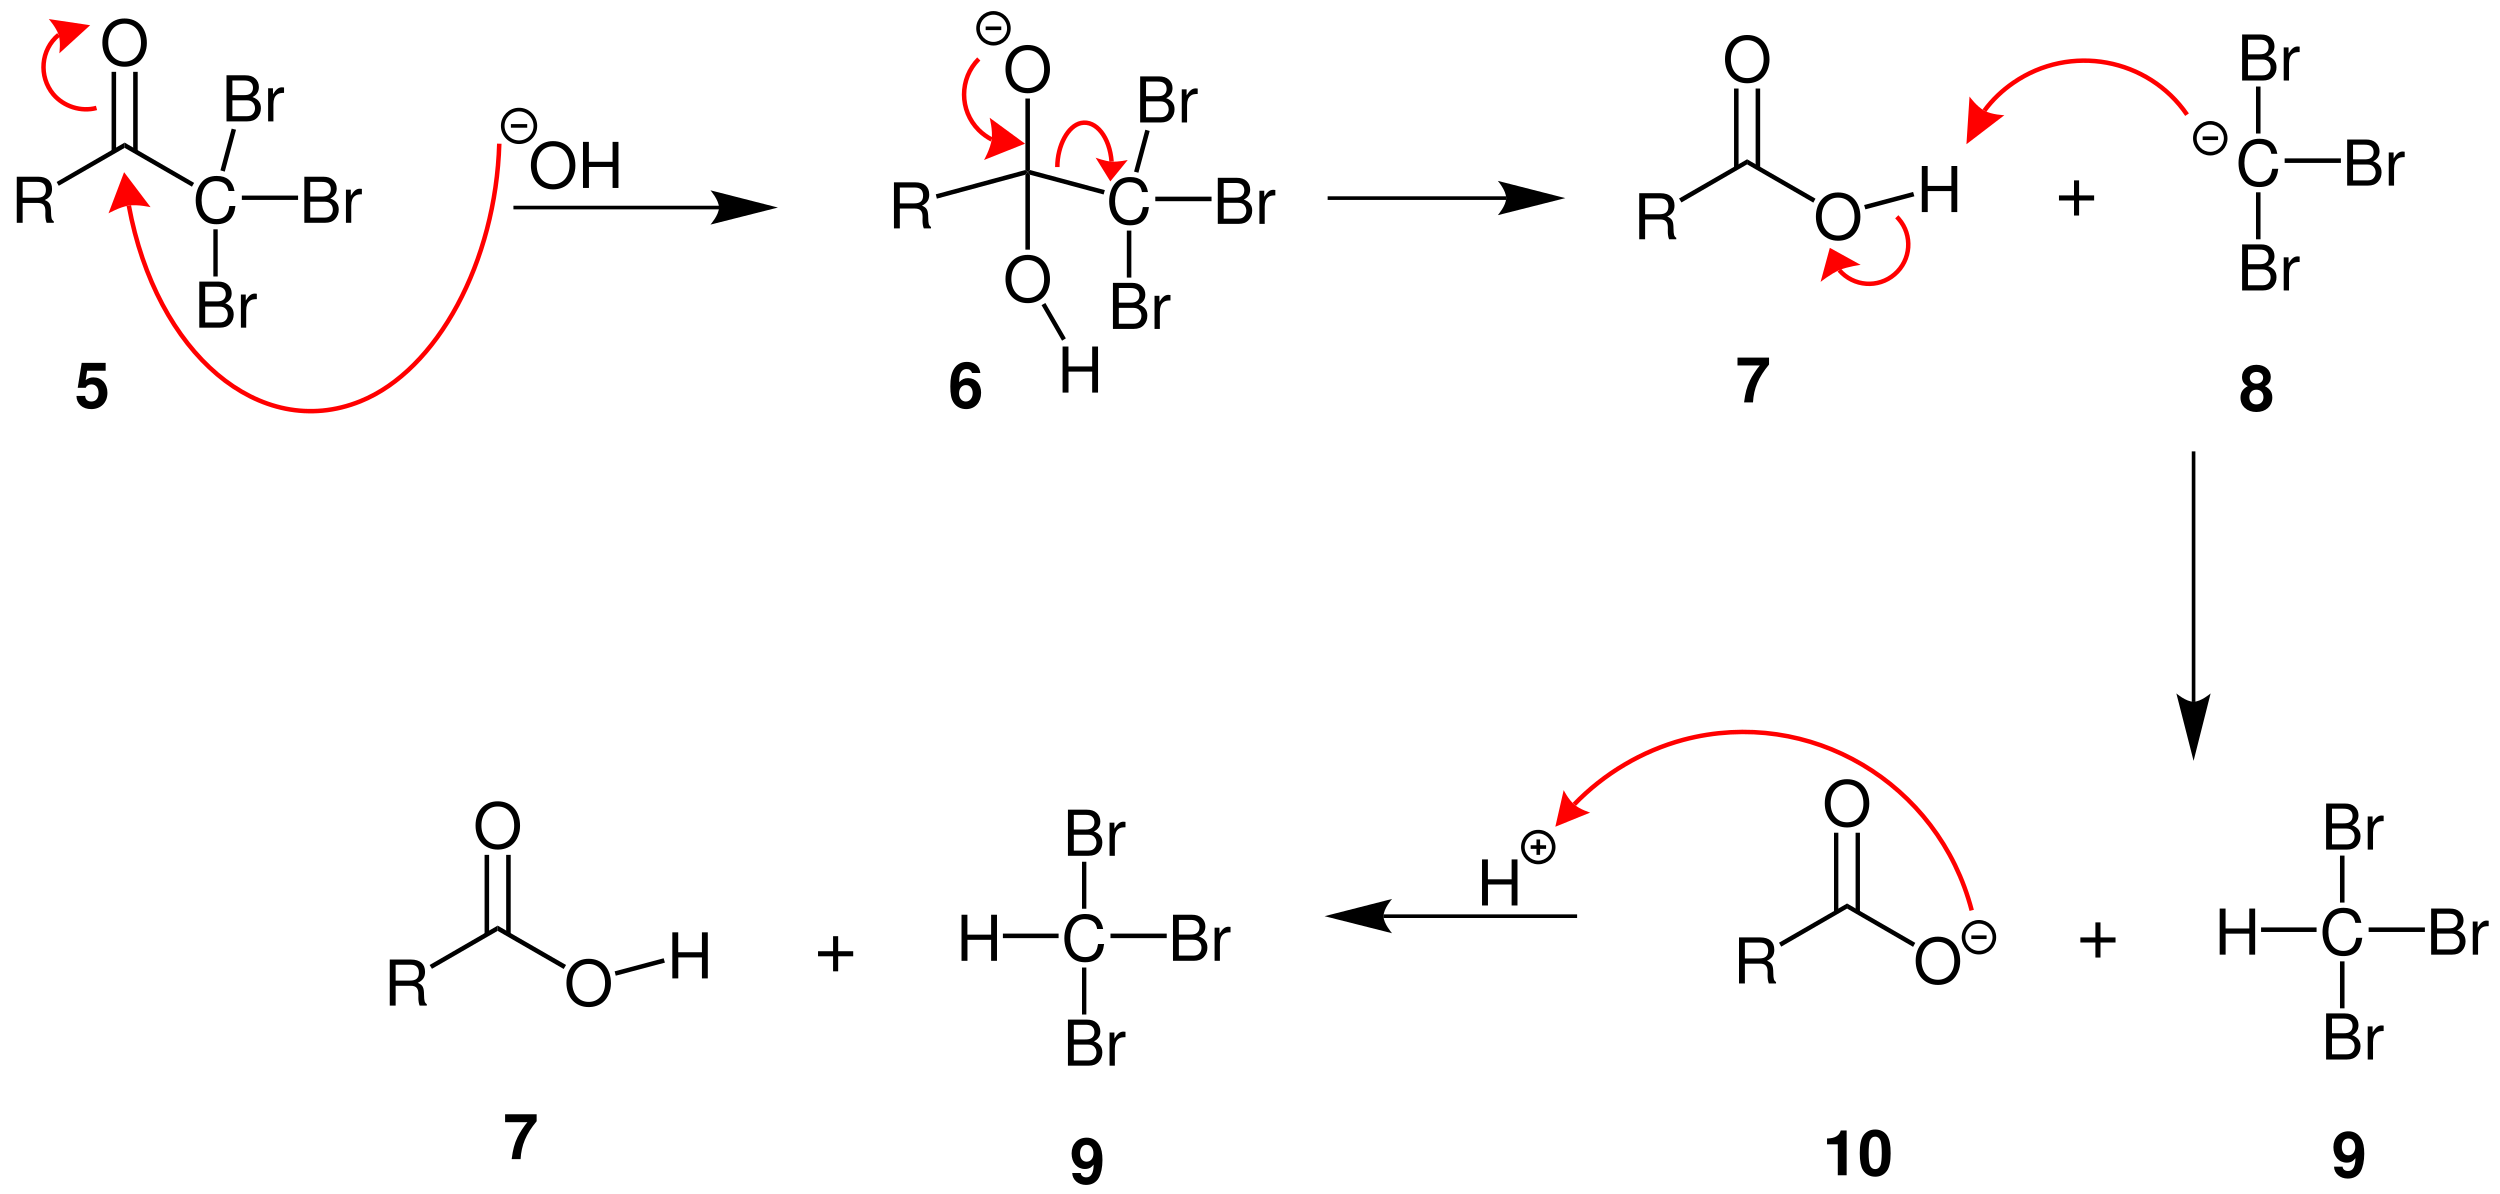 <?xml version="1.0" encoding="UTF-8"?>
<svg width="689pt" version="1.1" xmlns="http://www.w3.org/2000/svg" height="329pt" viewBox="0 0 689 329" xmlns:xlink="http://www.w3.org/1999/xlink">
 <defs>
  <clipPath id="Clip0">
   <path d="M0 0 L689 0 L689 329 L0 329 L0 0 Z" transform="translate(0, 0)"/>
  </clipPath>
 </defs>
 <g id="Hintergrund">
  <g id="Gruppe1" clip-path="url(#Clip0)">
   <path style="fill:#000000; fill-rule:evenodd;stroke:none;" d="M6.118 0 C2.477 0 0 2.684 0 6.656 C0 10.629 2.477 13.313 6.133 13.313 C7.668 13.313 9.043 12.84 10.071 11.969 C11.45 10.801 12.266 8.832 12.266 6.762 C12.266 2.664 9.844 0 6.118 0 Z M6.118 1.43 C8.871 1.43 10.649 3.52 10.649 6.727 C10.649 9.793 8.817 11.883 6.133 11.883 C3.434 11.883 1.621 9.793 1.621 6.656 C1.621 3.52 3.434 1.43 6.118 1.43 Z" transform="translate(156.11, 264.24)"/>
   <path style="fill:#000000; fill-rule:nonzero;stroke:none;" d="M0 1.45 L0 0 L18.85 10.85 L18.2 11.95 L0 1.45 Z" transform="translate(137.15, 255.1)"/>
   <path style="fill:#000000; fill-rule:evenodd;stroke:none;" d="M6.117 0 C2.476 0 0 2.683 0 6.656 C0 10.629 2.476 13.312 6.132 13.312 C7.668 13.312 9.043 12.84 10.07 11.969 C11.449 10.801 12.265 8.832 12.265 6.762 C12.265 2.664 9.843 0 6.117 0 Z M6.117 1.43 C8.871 1.43 10.648 3.519 10.648 6.726 C10.648 9.793 8.816 11.883 6.132 11.883 C3.433 11.883 1.621 9.793 1.621 6.656 C1.621 3.519 3.433 1.43 6.117 1.43 Z" transform="translate(131.061, 220.84)"/>
   <path style="fill:#000000; fill-rule:nonzero;stroke:none;" d="M0 0 L1.25 0 L1.25 21.95 L0 21.95 L0 0 Z" transform="translate(133.55, 235.6)"/>
   <path style="fill:#000000; fill-rule:nonzero;stroke:none;" d="M0 0 L1.25 0 L1.25 21.95 L0 21.95 L0 0 Z" transform="translate(139.5, 235.6)"/>
   <path style="fill:#000000; fill-rule:evenodd;stroke:none;" d="M8.156 6.914 L8.156 12.699 L9.773 12.699 L9.773 0 L8.156 0 L8.156 5.488 L1.621 5.488 L1.621 0 L0 0 L0 12.699 L1.637 12.699 L1.637 6.914 L8.156 6.914 Z" transform="translate(185.295, 256.951)"/>
   <path style="fill:#000000; fill-rule:nonzero;stroke:none;" d="M13.5 0 L13.85 1.2 L0.3 4.8 L0 3.6 L13.5 0 Z" transform="translate(169.4, 264.1)"/>
   <path style="fill:#000000; fill-rule:evenodd;stroke:none;" d="M10.699 4.148 C10.191 1.359 8.59 0 5.801 0 C4.094 0 2.719 0.539 1.777 1.586 C0.629 2.839 0 4.652 0 6.707 C0 8.797 0.644 10.593 1.848 11.828 C2.824 12.839 4.078 13.312 5.73 13.312 C8.832 13.312 10.574 11.636 10.957 8.277 L9.285 8.277 C9.148 9.148 8.973 9.738 8.711 10.246 C8.187 11.289 7.109 11.882 5.75 11.882 C3.223 11.882 1.621 9.859 1.621 6.691 C1.621 3.433 3.152 1.429 5.609 1.429 C6.637 1.429 7.598 1.742 8.117 2.23 C8.59 2.664 8.852 3.207 9.043 4.148 L10.699 4.148 Z" transform="translate(293.336, 251.89)"/>
   <path style="fill:#000000; fill-rule:evenodd;stroke:none;" d="M0 12.7 L5.735 12.7 C6.934 12.7 7.824 12.368 8.504 11.637 C9.129 10.973 9.481 10.071 9.481 9.075 C9.481 7.543 8.781 6.618 7.16 5.993 C8.313 5.454 8.922 4.512 8.922 3.223 C8.922 2.297 8.574 1.481 7.91 0.887 C7.25 0.278 6.379 0 5.16 0 L0 0 L0 12.7 Z M1.621 5.469 L1.621 1.426 L4.758 1.426 C5.664 1.426 6.168 1.551 6.606 1.879 C7.059 2.227 7.301 2.75 7.301 3.45 C7.301 4.129 7.059 4.668 6.606 5.016 C6.168 5.348 5.664 5.469 4.758 5.469 L1.621 5.469 Z M1.621 11.27 L1.621 6.899 L5.578 6.899 C6.36 6.899 6.883 7.09 7.266 7.508 C7.649 7.907 7.86 8.465 7.86 9.094 C7.86 9.704 7.649 10.262 7.266 10.661 C6.883 11.079 6.36 11.27 5.578 11.27 L1.621 11.27 Z" transform="translate(294.325, 223.15)"/>
   <path style="fill:#000000; fill-rule:evenodd;stroke:none;" d="M0 0.262 L0 9.391 L1.461 9.391 L1.461 4.652 C1.461 3.344 1.793 2.492 2.492 1.984 C2.941 1.656 3.379 1.551 4.391 1.535 L4.391 0.051 C4.145 0.016 4.023 0 3.832 0 C2.891 0 2.176 0.559 1.34 1.918 L1.34 0.262 L0 0.262 Z" transform="translate(305.792, 226.459)"/>
   <path style="fill:#000000; fill-rule:nonzero;stroke:none;" d="M0 0 L1.2 0 L1.2 12.95 L0 12.95 L0 0 Z" transform="translate(298.2, 237.5)"/>
   <path style="fill:#000000; fill-rule:evenodd;stroke:none;" d="M0 12.699 L5.735 12.699 C6.934 12.699 7.825 12.367 8.504 11.636 C9.129 10.972 9.481 10.07 9.481 9.074 C9.481 7.543 8.782 6.617 7.161 5.992 C8.313 5.453 8.922 4.511 8.922 3.222 C8.922 2.296 8.575 1.48 7.911 0.886 C7.25 0.277 6.379 0 5.161 0 L0 0 L0 12.699 Z M1.621 5.468 L1.621 1.425 L4.758 1.425 C5.664 1.425 6.168 1.55 6.606 1.878 C7.059 2.226 7.301 2.75 7.301 3.449 C7.301 4.128 7.059 4.668 6.606 5.015 C6.168 5.347 5.664 5.468 4.758 5.468 L1.621 5.468 Z M1.621 11.269 L1.621 6.898 L5.579 6.898 C6.36 6.898 6.883 7.089 7.266 7.507 C7.649 7.906 7.86 8.464 7.86 9.093 C7.86 9.703 7.649 10.261 7.266 10.66 C6.883 11.078 6.36 11.269 5.579 11.269 L1.621 11.269 Z" transform="translate(323.275, 252.101)"/>
   <path style="fill:#000000; fill-rule:evenodd;stroke:none;" d="M0 0.262 L0 9.391 L1.461 9.391 L1.461 4.653 C1.461 3.344 1.793 2.492 2.492 1.985 C2.942 1.656 3.379 1.551 4.391 1.535 L4.391 0.051 C4.145 0.016 4.024 0 3.832 0 C2.891 0 2.176 0.559 1.34 1.918 L1.34 0.262 L0 0.262 Z" transform="translate(334.742, 255.409)"/>
   <path style="fill:#000000; fill-rule:nonzero;stroke:none;" d="M15.5 0 L15.5 1.25 L0 1.25 L0 0 L15.5 0 Z" transform="translate(306.05, 257.3)"/>
   <path style="fill:#000000; fill-rule:evenodd;stroke:none;" d="M0 12.699 L5.735 12.699 C6.934 12.699 7.824 12.367 8.504 11.637 C9.129 10.973 9.481 10.07 9.481 9.074 C9.481 7.543 8.781 6.617 7.16 5.992 C8.313 5.453 8.922 4.512 8.922 3.223 C8.922 2.297 8.574 1.48 7.91 0.887 C7.25 0.277 6.379 0 5.16 0 L0 0 L0 12.699 Z M1.621 5.469 L1.621 1.426 L4.758 1.426 C5.664 1.426 6.168 1.551 6.606 1.879 C7.059 2.227 7.301 2.75 7.301 3.449 C7.301 4.129 7.059 4.668 6.606 5.016 C6.168 5.348 5.664 5.469 4.758 5.469 L1.621 5.469 Z M1.621 11.27 L1.621 6.898 L5.578 6.898 C6.36 6.898 6.883 7.09 7.266 7.508 C7.649 7.906 7.86 8.465 7.86 9.094 C7.86 9.703 7.649 10.262 7.266 10.66 C6.883 11.078 6.36 11.27 5.578 11.27 L1.621 11.27 Z" transform="translate(294.325, 281.001)"/>
   <path style="fill:#000000; fill-rule:evenodd;stroke:none;" d="M0 0.261 L0 9.39 L1.461 9.39 L1.461 4.652 C1.461 3.343 1.793 2.492 2.492 1.984 C2.941 1.656 3.379 1.55 4.391 1.535 L4.391 0.05 C4.145 0.015 4.023 0 3.832 0 C2.891 0 2.176 0.558 1.34 1.918 L1.34 0.261 L0 0.261 Z" transform="translate(305.792, 284.31)"/>
   <path style="fill:#000000; fill-rule:nonzero;stroke:none;" d="M1.2 12.95 L0 12.95 L0 0 L1.2 0 L1.2 12.95 Z" transform="translate(298.2, 266.65)"/>
   <path style="fill:#000000; fill-rule:evenodd;stroke:none;" d="M8.156 6.914 L8.156 12.699 L9.774 12.699 L9.774 0 L8.156 0 L8.156 5.488 L1.621 5.488 L1.621 0 L0 0 L0 12.699 L1.637 12.699 L1.637 6.914 L8.156 6.914 Z" transform="translate(264.995, 252.101)"/>
   <path style="fill:#000000; fill-rule:nonzero;stroke:none;" d="M0 1.25 L0 0 L15.35 0 L15.35 1.25 L0 1.25 Z" transform="translate(276.4, 257.3)"/>
   <path style="fill:#000000; fill-rule:evenodd;stroke:none;" d="M10.699 4.149 C10.191 1.36 8.59 0 5.801 0 C4.094 0 2.719 0.54 1.777 1.586 C0.629 2.84 0 4.653 0 6.707 C0 8.797 0.644 10.594 1.848 11.829 C2.824 12.84 4.078 13.313 5.73 13.313 C8.832 13.313 10.574 11.637 10.957 8.278 L9.285 8.278 C9.148 9.149 8.973 9.739 8.711 10.247 C8.187 11.29 7.109 11.883 5.75 11.883 C3.223 11.883 1.621 9.86 1.621 6.692 C1.621 3.434 3.152 1.43 5.609 1.43 C6.637 1.43 7.598 1.743 8.117 2.231 C8.59 2.665 8.852 3.207 9.043 4.149 L10.699 4.149 Z" transform="translate(640.086, 250.189)"/>
   <path style="fill:#000000; fill-rule:evenodd;stroke:none;" d="M0 12.699 L5.735 12.699 C6.934 12.699 7.824 12.367 8.504 11.637 C9.129 10.973 9.481 10.07 9.481 9.074 C9.481 7.543 8.781 6.617 7.16 5.992 C8.313 5.453 8.922 4.512 8.922 3.223 C8.922 2.297 8.574 1.481 7.91 0.887 C7.25 0.278 6.379 0 5.16 0 L0 0 L0 12.699 Z M1.621 5.469 L1.621 1.426 L4.758 1.426 C5.664 1.426 6.168 1.551 6.606 1.879 C7.059 2.227 7.301 2.75 7.301 3.449 C7.301 4.129 7.059 4.668 6.606 5.016 C6.168 5.348 5.664 5.469 4.758 5.469 L1.621 5.469 Z M1.621 11.27 L1.621 6.899 L5.578 6.899 C6.36 6.899 6.883 7.09 7.266 7.508 C7.649 7.906 7.86 8.465 7.86 9.094 C7.86 9.703 7.649 10.262 7.266 10.66 C6.883 11.078 6.36 11.27 5.578 11.27 L1.621 11.27 Z" transform="translate(641.075, 221.451)"/>
   <path style="fill:#000000; fill-rule:evenodd;stroke:none;" d="M0 0.261 L0 9.39 L1.461 9.39 L1.461 4.652 C1.461 3.344 1.793 2.492 2.492 1.984 C2.941 1.656 3.379 1.551 4.391 1.535 L4.391 0.051 C4.145 0.015 4.023 0 3.832 0 C2.891 0 2.176 0.558 1.34 1.918 L1.34 0.261 L0 0.261 Z" transform="translate(652.542, 224.76)"/>
   <path style="fill:#000000; fill-rule:nonzero;stroke:none;" d="M0 0 L1.25 0 L1.25 12.95 L0 12.95 L0 0 Z" transform="translate(644.9, 235.8)"/>
   <path style="fill:#000000; fill-rule:evenodd;stroke:none;" d="M0 12.7 L5.735 12.7 C6.934 12.7 7.825 12.368 8.504 11.637 C9.129 10.973 9.481 10.071 9.481 9.075 C9.481 7.543 8.782 6.618 7.161 5.993 C8.313 5.454 8.922 4.512 8.922 3.223 C8.922 2.297 8.575 1.481 7.911 0.887 C7.25 0.278 6.379 0 5.161 0 L0 0 L0 12.7 Z M1.621 5.469 L1.621 1.426 L4.758 1.426 C5.664 1.426 6.168 1.551 6.606 1.879 C7.059 2.227 7.301 2.75 7.301 3.45 C7.301 4.129 7.059 4.668 6.606 5.016 C6.168 5.348 5.664 5.469 4.758 5.469 L1.621 5.469 Z M1.621 11.27 L1.621 6.899 L5.579 6.899 C6.36 6.899 6.883 7.09 7.266 7.508 C7.649 7.907 7.86 8.465 7.86 9.094 C7.86 9.704 7.649 10.262 7.266 10.661 C6.883 11.079 6.36 11.27 5.579 11.27 L1.621 11.27 Z" transform="translate(670.025, 250.4)"/>
   <path style="fill:#000000; fill-rule:evenodd;stroke:none;" d="M0 0.262 L0 9.391 L1.461 9.391 L1.461 4.652 C1.461 3.344 1.793 2.492 2.492 1.984 C2.942 1.656 3.379 1.551 4.391 1.535 L4.391 0.051 C4.145 0.016 4.024 0 3.832 0 C2.891 0 2.176 0.559 1.34 1.918 L1.34 0.262 L0 0.262 Z" transform="translate(681.492, 253.709)"/>
   <path style="fill:#000000; fill-rule:nonzero;stroke:none;" d="M15.5 0 L15.5 1.25 L0 1.25 L0 0 L15.5 0 Z" transform="translate(652.8, 255.6)"/>
   <path style="fill:#000000; fill-rule:evenodd;stroke:none;" d="M0 12.699 L5.735 12.699 C6.934 12.699 7.824 12.367 8.504 11.637 C9.129 10.972 9.481 10.07 9.481 9.074 C9.481 7.543 8.781 6.617 7.16 5.992 C8.313 5.453 8.922 4.512 8.922 3.222 C8.922 2.297 8.574 1.48 7.91 0.887 C7.25 0.277 6.379 0 5.16 0 L0 0 L0 12.699 Z M1.621 5.469 L1.621 1.426 L4.758 1.426 C5.664 1.426 6.168 1.551 6.606 1.879 C7.059 2.226 7.301 2.75 7.301 3.449 C7.301 4.129 7.059 4.668 6.606 5.015 C6.168 5.347 5.664 5.469 4.758 5.469 L1.621 5.469 Z M1.621 11.269 L1.621 6.898 L5.578 6.898 C6.36 6.898 6.883 7.09 7.266 7.508 C7.649 7.906 7.86 8.465 7.86 9.094 C7.86 9.703 7.649 10.262 7.266 10.66 C6.883 11.078 6.36 11.269 5.578 11.269 L1.621 11.269 Z" transform="translate(641.075, 279.301)"/>
   <path style="fill:#000000; fill-rule:evenodd;stroke:none;" d="M0 0.262 L0 9.391 L1.461 9.391 L1.461 4.653 C1.461 3.344 1.793 2.493 2.492 1.985 C2.941 1.657 3.379 1.551 4.391 1.536 L4.391 0.051 C4.145 0.016 4.023 0 3.832 0 C2.891 0 2.176 0.559 1.34 1.918 L1.34 0.262 L0 0.262 Z" transform="translate(652.542, 282.609)"/>
   <path style="fill:#000000; fill-rule:nonzero;stroke:none;" d="M1.25 12.95 L0 12.95 L0 0 L1.25 0 L1.25 12.95 Z" transform="translate(644.9, 264.95)"/>
   <path style="fill:#000000; fill-rule:evenodd;stroke:none;" d="M8.156 6.914 L8.156 12.7 L9.774 12.7 L9.774 0 L8.156 0 L8.156 5.489 L1.621 5.489 L1.621 0 L0 0 L0 12.7 L1.637 12.7 L1.637 6.914 L8.156 6.914 Z" transform="translate(611.745, 250.4)"/>
   <path style="fill:#000000; fill-rule:nonzero;stroke:none;" d="M0 1.25 L0 0 L15.3 0 L15.3 1.25 L0 1.25 Z" transform="translate(623.15, 255.6)"/>
   <path style="fill:#000000; fill-rule:evenodd;stroke:none;" d="M6.117 0 C2.477 0 0 2.683 0 6.656 C0 10.629 2.477 13.312 6.133 13.312 C7.668 13.312 9.043 12.839 10.07 11.968 C11.449 10.8 12.266 8.832 12.266 6.761 C12.266 2.664 9.844 0 6.117 0 Z M6.117 1.429 C8.871 1.429 10.648 3.519 10.648 6.726 C10.648 9.793 8.816 11.882 6.133 11.882 C3.434 11.882 1.621 9.793 1.621 6.656 C1.621 3.519 3.434 1.429 6.117 1.429 Z" transform="translate(527.96, 258.14)"/>
   <path style="fill:#000000; fill-rule:nonzero;stroke:none;" d="M0 1.4 L0 0 L18.8 10.85 L18.2 11.95 L0 1.4 Z" transform="translate(509.05, 249)"/>
   <path style="fill:#000000; fill-rule:evenodd;stroke:none;" d="M6.117 0 C2.477 0 0 2.684 0 6.656 C0 10.629 2.477 13.313 6.133 13.313 C7.668 13.313 9.043 12.84 10.07 11.969 C11.449 10.801 12.266 8.832 12.266 6.762 C12.266 2.664 9.844 0 6.117 0 Z M6.117 1.43 C8.871 1.43 10.649 3.52 10.649 6.727 C10.649 9.793 8.817 11.883 6.133 11.883 C3.434 11.883 1.621 9.793 1.621 6.656 C1.621 3.52 3.434 1.43 6.117 1.43 Z" transform="translate(502.91, 214.74)"/>
   <path style="fill:#000000; fill-rule:nonzero;stroke:none;" d="M0 0 L1.2 0 L1.2 21.9 L0 21.9 L0 0 Z" transform="translate(505.45, 229.5)"/>
   <path style="fill:#000000; fill-rule:nonzero;stroke:none;" d="M0 0 L1.2 0 L1.2 21.9 L0 21.9 L0 0 Z" transform="translate(511.4, 229.5)"/>
   <path style="fill:#000000; fill-rule:evenodd;stroke:none;" d="M9.691 4.144 L5.546 4.144 L5.546 0 L4.144 0 L4.144 4.144 L0 4.144 L0 5.543 L4.144 5.543 L4.144 9.687 L5.546 9.687 L5.546 5.543 L9.691 5.543 L9.691 4.144 Z" transform="translate(573.35, 254.212)"/>
   <path style="fill:none;stroke:#000000; stroke-width:1; stroke-linecap:butt; stroke-linejoin:miter; stroke-dasharray:none;" d="M8.5 4.25 C8.5 6.596 6.597 8.5 4.25 8.5 C1.904 8.5 0 6.596 0 4.25 C0 1.903 1.904 0 4.25 0 C6.597 0 8.5 1.903 8.5 4.25 Z" transform="translate(541.15, 254.05)"/>
   <path style="fill:none;stroke:#000000; stroke-width:1; stroke-linecap:butt; stroke-linejoin:miter; stroke-dasharray:none;" d="M0 0 L4.2 0 " transform="translate(543.3, 258.3)"/>
   <path style="fill:#000000; fill-rule:evenodd;stroke:none;" d="M8.157 6.914 L8.157 12.699 L9.774 12.699 L9.774 0 L8.157 0 L8.157 5.488 L1.621 5.488 L1.621 0 L0 0 L0 12.699 L1.637 12.699 L1.637 6.914 L8.157 6.914 Z" transform="translate(408.445, 236.851)"/>
   <path style="fill:none;stroke:#000000; stroke-width:1; stroke-linecap:butt; stroke-linejoin:miter; stroke-dasharray:none;" d="M8.5 4.25 C8.5 6.597 6.597 8.5 4.25 8.5 C1.904 8.5 0 6.597 0 4.25 C0 1.904 1.904 0 4.25 0 C6.597 0 8.5 1.904 8.5 4.25 Z" transform="translate(419.7, 229.2)"/>
   <path style="fill:none;stroke:#000000; stroke-width:1; stroke-linecap:butt; stroke-linejoin:miter; stroke-dasharray:none;" d="M0 0 L4.25 0 " transform="translate(421.85, 233.45)"/>
   <path style="fill:none;stroke:#000000; stroke-width:1; stroke-linecap:butt; stroke-linejoin:miter; stroke-dasharray:none;" d="M0 0 L0 4.25 " transform="translate(423.95, 231.35)"/>
   <path style="fill:none;stroke:#000000; stroke-width:1; stroke-linecap:butt; stroke-linejoin:miter; stroke-dasharray:none;" d="M0 69.05 L0 0 " transform="translate(604.55, 124.4)"/>
   <path style="fill:#000000; fill-rule:nonzero;stroke:none;" d="M4.75 18.6 L9.45 0 C9.45 0 6.8 2.3 4.75 2.3 C2.65 2.3 0 0 0 0 L4.75 18.6 L4.75 18.6 " transform="translate(599.8, 191.1)"/>
   <path style="fill:#000000; fill-rule:evenodd;stroke:none;" d="M10.699 4.149 C10.191 1.359 8.589 0 5.8 0 C4.093 0 2.718 0.539 1.777 1.586 C0.628 2.84 0 4.652 0 6.707 C0 8.797 0.644 10.594 1.847 11.828 C2.824 12.84 4.078 13.312 5.73 13.312 C8.832 13.312 10.574 11.637 10.957 8.277 L9.285 8.277 C9.148 9.149 8.972 9.738 8.71 10.246 C8.187 11.289 7.109 11.883 5.75 11.883 C3.222 11.883 1.621 9.859 1.621 6.691 C1.621 3.434 3.152 1.43 5.609 1.43 C6.636 1.43 7.597 1.742 8.117 2.231 C8.589 2.664 8.851 3.207 9.043 4.149 L10.699 4.149 Z" transform="translate(616.936, 38.24)"/>
   <path style="fill:#000000; fill-rule:evenodd;stroke:none;" d="M0 12.699 L5.734 12.699 C6.933 12.699 7.824 12.367 8.504 11.637 C9.129 10.973 9.48 10.07 9.48 9.074 C9.48 7.543 8.781 6.617 7.16 5.992 C8.312 5.453 8.922 4.512 8.922 3.223 C8.922 2.297 8.574 1.48 7.91 0.887 C7.25 0.277 6.379 0 5.16 0 L0 0 L0 12.699 Z M1.621 5.469 L1.621 1.426 L4.758 1.426 C5.664 1.426 6.168 1.551 6.605 1.879 C7.058 2.227 7.301 2.75 7.301 3.449 C7.301 4.129 7.058 4.668 6.605 5.016 C6.168 5.348 5.664 5.469 4.758 5.469 L1.621 5.469 Z M1.621 11.27 L1.621 6.898 L5.578 6.898 C6.359 6.898 6.883 7.09 7.265 7.508 C7.648 7.906 7.859 8.465 7.859 9.094 C7.859 9.703 7.648 10.262 7.265 10.66 C6.883 11.078 6.359 11.27 5.578 11.27 L1.621 11.27 Z" transform="translate(617.925, 9.501)"/>
   <path style="fill:#000000; fill-rule:evenodd;stroke:none;" d="M0 0.262 L0 9.391 L1.461 9.391 L1.461 4.652 C1.461 3.344 1.793 2.492 2.492 1.984 C2.941 1.656 3.379 1.551 4.39 1.535 L4.39 0.051 C4.144 0.016 4.023 0 3.832 0 C2.89 0 2.175 0.559 1.339 1.918 L1.339 0.262 L0 0.262 Z" transform="translate(629.392, 12.81)"/>
   <path style="fill:#000000; fill-rule:nonzero;stroke:none;" d="M0 0 L1.25 0 L1.25 12.95 L0 12.95 L0 0 Z" transform="translate(621.75, 23.85)"/>
   <path style="fill:#000000; fill-rule:evenodd;stroke:none;" d="M0 12.699 L5.734 12.699 C6.934 12.699 7.824 12.367 8.504 11.637 C9.129 10.973 9.48 10.07 9.48 9.074 C9.48 7.543 8.781 6.617 7.16 5.992 C8.313 5.453 8.922 4.512 8.922 3.223 C8.922 2.297 8.574 1.48 7.91 0.887 C7.25 0.277 6.379 0 5.16 0 L0 0 L0 12.699 Z M1.621 5.469 L1.621 1.426 L4.758 1.426 C5.664 1.426 6.168 1.551 6.605 1.879 C7.059 2.227 7.301 2.75 7.301 3.449 C7.301 4.129 7.059 4.668 6.605 5.016 C6.168 5.348 5.664 5.469 4.758 5.469 L1.621 5.469 Z M1.621 11.27 L1.621 6.898 L5.578 6.898 C6.359 6.898 6.883 7.09 7.266 7.508 C7.648 7.906 7.859 8.465 7.859 9.094 C7.859 9.703 7.648 10.262 7.266 10.66 C6.883 11.078 6.359 11.27 5.578 11.27 L1.621 11.27 Z" transform="translate(646.875, 38.451)"/>
   <path style="fill:#000000; fill-rule:evenodd;stroke:none;" d="M0 0.262 L0 9.391 L1.461 9.391 L1.461 4.652 C1.461 3.344 1.793 2.492 2.492 1.984 C2.941 1.656 3.379 1.551 4.39 1.535 L4.39 0.051 C4.144 0.016 4.023 0 3.832 0 C2.89 0 2.176 0.559 1.34 1.918 L1.34 0.262 L0 0.262 Z" transform="translate(658.342, 41.76)"/>
   <path style="fill:#000000; fill-rule:nonzero;stroke:none;" d="M15.5 0 L15.5 1.25 L0 1.25 L0 0 L15.5 0 Z" transform="translate(629.65, 43.65)"/>
   <path style="fill:#000000; fill-rule:evenodd;stroke:none;" d="M0 12.699 L5.734 12.699 C6.933 12.699 7.824 12.367 8.504 11.637 C9.129 10.973 9.48 10.07 9.48 9.074 C9.48 7.543 8.781 6.617 7.16 5.992 C8.312 5.453 8.922 4.512 8.922 3.223 C8.922 2.297 8.574 1.48 7.91 0.887 C7.25 0.277 6.379 0 5.16 0 L0 0 L0 12.699 Z M1.621 5.469 L1.621 1.426 L4.758 1.426 C5.664 1.426 6.168 1.551 6.605 1.879 C7.058 2.227 7.301 2.75 7.301 3.449 C7.301 4.129 7.058 4.668 6.605 5.016 C6.168 5.348 5.664 5.469 4.758 5.469 L1.621 5.469 Z M1.621 11.27 L1.621 6.898 L5.578 6.898 C6.359 6.898 6.883 7.09 7.265 7.508 C7.648 7.906 7.859 8.465 7.859 9.094 C7.859 9.703 7.648 10.262 7.265 10.66 C6.883 11.078 6.359 11.27 5.578 11.27 L1.621 11.27 Z" transform="translate(617.925, 67.351)"/>
   <path style="fill:#000000; fill-rule:evenodd;stroke:none;" d="M0 0.262 L0 9.391 L1.461 9.391 L1.461 4.652 C1.461 3.344 1.793 2.492 2.492 1.984 C2.941 1.656 3.379 1.551 4.39 1.535 L4.39 0.051 C4.144 0.016 4.023 0 3.832 0 C2.89 0 2.175 0.559 1.339 1.918 L1.339 0.262 L0 0.262 Z" transform="translate(629.392, 70.659)"/>
   <path style="fill:#000000; fill-rule:nonzero;stroke:none;" d="M1.25 12.95 L0 12.95 L0 0 L1.25 0 L1.25 12.95 Z" transform="translate(621.75, 53)"/>
   <path style="fill:#000000; fill-rule:evenodd;stroke:none;" d="M9.692 4.144 L5.547 4.144 L5.547 0 L4.145 0 L4.145 4.144 L0 4.144 L0 5.543 L4.145 5.543 L4.145 9.688 L5.547 9.688 L5.547 5.543 L9.692 5.543 L9.692 4.144 Z" transform="translate(567.45, 49.712)"/>
   <path style="fill:#000000; fill-rule:evenodd;stroke:none;" d="M6.117 0 C2.477 0 0 2.684 0 6.656 C0 10.629 2.477 13.312 6.133 13.312 C7.668 13.312 9.043 12.84 10.07 11.969 C11.449 10.801 12.266 8.832 12.266 6.762 C12.266 2.664 9.844 0 6.117 0 Z M6.117 1.43 C8.871 1.43 10.648 3.52 10.648 6.727 C10.648 9.793 8.816 11.883 6.133 11.883 C3.434 11.883 1.621 9.793 1.621 6.656 C1.621 3.52 3.434 1.43 6.117 1.43 Z" transform="translate(500.46, 53.04)"/>
   <path style="fill:#000000; fill-rule:nonzero;stroke:none;" d="M0 1.399 L0 0 L18.85 10.85 L18.25 11.949 L0 1.399 Z" transform="translate(481.5, 43.9)"/>
   <path style="fill:#000000; fill-rule:evenodd;stroke:none;" d="M6.117 0 C2.477 0 0 2.684 0 6.656 C0 10.629 2.477 13.312 6.133 13.312 C7.668 13.312 9.043 12.84 10.07 11.969 C11.449 10.801 12.266 8.832 12.266 6.762 C12.266 2.664 9.844 0 6.117 0 Z M6.117 1.43 C8.871 1.43 10.649 3.52 10.649 6.727 C10.649 9.793 8.817 11.883 6.133 11.883 C3.434 11.883 1.621 9.793 1.621 6.656 C1.621 3.52 3.434 1.43 6.117 1.43 Z" transform="translate(475.41, 9.64)"/>
   <path style="fill:#000000; fill-rule:nonzero;stroke:none;" d="M0 0 L1.25 0 L1.25 21.899 L0 21.899 L0 0 Z" transform="translate(477.9, 24.4)"/>
   <path style="fill:#000000; fill-rule:nonzero;stroke:none;" d="M0 0 L1.25 0 L1.25 21.899 L0 21.899 L0 0 Z" transform="translate(483.85, 24.4)"/>
   <path style="fill:#000000; fill-rule:evenodd;stroke:none;" d="M8.156 6.914 L8.156 12.699 L9.773 12.699 L9.773 0 L8.156 0 L8.156 5.488 L1.621 5.488 L1.621 0 L0 0 L0 12.699 L1.636 12.699 L1.636 6.914 L8.156 6.914 Z" transform="translate(529.646, 45.751)"/>
   <path style="fill:#000000; fill-rule:nonzero;stroke:none;" d="M13.5 0 L13.85 1.199 L0.35 4.8 L0 3.6 L13.5 0 Z" transform="translate(513.75, 52.9)"/>
   <path style="fill:none;stroke:#000000; stroke-width:1; stroke-linecap:butt; stroke-linejoin:miter; stroke-dasharray:none;" d="M8.5 4.25 C8.5 6.597 6.597 8.5 4.25 8.5 C1.904 8.5 0 6.597 0 4.25 C0 1.903 1.904 0 4.25 0 C6.597 0 8.5 1.903 8.5 4.25 Z" transform="translate(604.9, 33.85)"/>
   <path style="fill:none;stroke:#000000; stroke-width:1; stroke-linecap:butt; stroke-linejoin:miter; stroke-dasharray:none;" d="M0 0 L4.25 0 " transform="translate(607.05, 38.1)"/>
   <path style="fill:none;stroke:#ff0000; stroke-width:1.24; stroke-linecap:butt; stroke-linejoin:miter; stroke-dasharray:none;" d="M0 18.5 C2.2 15.5 4.95 12.9 8 10.8 C23.65 0 45.1 3.95 55.85 19.6 " transform="translate(546.9, 12)"/>
   <path style="fill:#ff0000; fill-rule:nonzero;stroke:none;" d="M0 13.15 L10.45 5.15 C10.45 5.15 7.05 5.051 4.95 3.9 C2.8 2.75 0.85 0 0.85 0 L0 13.15 L0 13.15 " transform="translate(541.95, 26.6)"/>
   <path style="fill:#000000; fill-rule:evenodd;stroke:none;" d="M6.118 0 C2.477 0 0 2.684 0 6.656 C0 10.629 2.477 13.312 6.133 13.312 C7.668 13.312 9.043 12.84 10.071 11.969 C11.45 10.801 12.266 8.832 12.266 6.762 C12.266 2.664 9.844 0 6.118 0 Z M6.118 1.43 C8.871 1.43 10.649 3.52 10.649 6.727 C10.649 9.793 8.817 11.883 6.133 11.883 C3.434 11.883 1.621 9.793 1.621 6.656 C1.621 3.52 3.434 1.43 6.118 1.43 Z" transform="translate(277.11, 12.39)"/>
   <path style="fill:#000000; fill-rule:nonzero;stroke:none;" d="M0 0 L1.25 0 L1.25 19.699 L0.6 20.199 L0 19.699 L0 0 Z" transform="translate(282.6, 27.15)"/>
   <path style="fill:#000000; fill-rule:evenodd;stroke:none;" d="M6.118 0 C2.477 0 0 2.684 0 6.656 C0 10.629 2.477 13.312 6.133 13.312 C7.668 13.312 9.043 12.84 10.071 11.969 C11.45 10.801 12.266 8.832 12.266 6.762 C12.266 2.664 9.844 0 6.118 0 Z M6.118 1.43 C8.871 1.43 10.649 3.52 10.649 6.727 C10.649 9.793 8.817 11.883 6.133 11.883 C3.434 11.883 1.621 9.793 1.621 6.656 C1.621 3.52 3.434 1.43 6.118 1.43 Z" transform="translate(277.11, 70.24)"/>
   <path style="fill:#000000; fill-rule:nonzero;stroke:none;" d="M1.25 21.45 L0 21.45 L0 0.801 L0.6 0 L1.25 0.801 L1.25 21.45 Z" transform="translate(282.6, 47.35)"/>
   <path style="fill:#000000; fill-rule:evenodd;stroke:none;" d="M1.621 7.23 L5.801 7.23 C7.246 7.23 7.891 7.926 7.891 9.492 L7.875 10.625 C7.875 11.41 8.012 12.176 8.238 12.699 L10.207 12.699 L10.207 12.297 C9.598 11.879 9.477 11.426 9.442 9.738 C9.426 7.648 9.094 7.019 7.719 6.426 C9.145 5.73 9.723 4.844 9.723 3.394 C9.723 1.199 8.344 0 5.852 0 L0 0 L0 12.699 L1.621 12.699 L1.621 7.23 Z M1.621 5.801 L1.621 1.426 L5.539 1.426 C6.445 1.426 6.969 1.566 7.367 1.914 C7.805 2.281 8.031 2.855 8.031 3.621 C8.031 5.121 7.266 5.801 5.539 5.801 L1.621 5.801 Z" transform="translate(246.371, 50.251)"/>
   <path style="fill:#000000; fill-rule:nonzero;stroke:none;" d="M0.3 7.9 L0 6.7 L24.7 0 L25.3 0.5 L24.7 1.301 L0.3 7.9 Z" transform="translate(257.9, 46.85)"/>
   <path style="fill:#000000; fill-rule:evenodd;stroke:none;" d="M10.699 4.149 C10.191 1.359 8.589 0 5.8 0 C4.093 0 2.718 0.539 1.777 1.586 C0.628 2.84 0 4.652 0 6.707 C0 8.797 0.644 10.594 1.847 11.828 C2.824 12.84 4.078 13.312 5.73 13.312 C8.832 13.312 10.574 11.637 10.957 8.277 L9.285 8.277 C9.148 9.149 8.972 9.738 8.71 10.246 C8.187 11.289 7.109 11.883 5.75 11.883 C3.222 11.883 1.621 9.859 1.621 6.691 C1.621 3.434 3.152 1.43 5.609 1.43 C6.636 1.43 7.597 1.742 8.117 2.231 C8.589 2.664 8.851 3.207 9.043 4.149 L10.699 4.149 Z" transform="translate(305.686, 48.79)"/>
   <path style="fill:#000000; fill-rule:nonzero;stroke:none;" d="M21.3 5.551 L20.95 6.75 L0.65 1.301 L0 0.5 L0.65 0 L21.3 5.551 Z" transform="translate(283.2, 46.85)"/>
   <path style="fill:none;stroke:#000000; stroke-width:1; stroke-linecap:butt; stroke-linejoin:miter; stroke-dasharray:none;" d="M8.5 4.25 C8.5 6.597 6.596 8.5 4.25 8.5 C1.903 8.5 0 6.597 0 4.25 C0 1.903 1.903 0 4.25 0 C6.596 0 8.5 1.903 8.5 4.25 Z" transform="translate(269.55, 3.55)"/>
   <path style="fill:none;stroke:#000000; stroke-width:1; stroke-linecap:butt; stroke-linejoin:miter; stroke-dasharray:none;" d="M0 0 L4.3 0 " transform="translate(271.65, 7.8)"/>
   <path style="fill:#000000; fill-rule:evenodd;stroke:none;" d="M0 12.699 L5.734 12.699 C6.933 12.699 7.824 12.367 8.504 11.637 C9.129 10.973 9.48 10.07 9.48 9.074 C9.48 7.543 8.781 6.617 7.16 5.992 C8.312 5.453 8.921 4.512 8.921 3.223 C8.921 2.297 8.574 1.48 7.91 0.887 C7.25 0.277 6.379 0 5.16 0 L0 0 L0 12.699 Z M1.621 5.469 L1.621 1.426 L4.757 1.426 C5.664 1.426 6.168 1.551 6.605 1.879 C7.058 2.227 7.3 2.75 7.3 3.449 C7.3 4.129 7.058 4.668 6.605 5.016 C6.168 5.348 5.664 5.469 4.757 5.469 L1.621 5.469 Z M1.621 11.27 L1.621 6.898 L5.578 6.898 C6.359 6.898 6.882 7.09 7.265 7.508 C7.648 7.906 7.859 8.465 7.859 9.094 C7.859 9.703 7.648 10.262 7.265 10.66 C6.882 11.078 6.359 11.27 5.578 11.27 L1.621 11.27 Z" transform="translate(314.225, 21.051)"/>
   <path style="fill:#000000; fill-rule:evenodd;stroke:none;" d="M0 0.262 L0 9.391 L1.461 9.391 L1.461 4.652 C1.461 3.344 1.793 2.492 2.493 1.984 C2.942 1.656 3.379 1.551 4.391 1.535 L4.391 0.051 C4.145 0.016 4.024 0 3.832 0 C2.891 0 2.176 0.559 1.34 1.918 L1.34 0.262 L0 0.262 Z" transform="translate(325.691, 24.359)"/>
   <path style="fill:#000000; fill-rule:nonzero;stroke:none;" d="M3.1 0 L4.3 0.35 L1.2 11.85 L0 11.55 L3.1 0 Z" transform="translate(312.55, 35.75)"/>
   <path style="fill:#000000; fill-rule:evenodd;stroke:none;" d="M0 12.699 L5.734 12.699 C6.933 12.699 7.824 12.367 8.504 11.637 C9.129 10.973 9.48 10.07 9.48 9.074 C9.48 7.543 8.781 6.617 7.16 5.992 C8.312 5.453 8.921 4.512 8.921 3.223 C8.921 2.297 8.574 1.48 7.91 0.887 C7.25 0.277 6.379 0 5.16 0 L0 0 L0 12.699 Z M1.621 5.469 L1.621 1.426 L4.757 1.426 C5.664 1.426 6.168 1.551 6.605 1.879 C7.058 2.227 7.3 2.75 7.3 3.449 C7.3 4.129 7.058 4.668 6.605 5.016 C6.168 5.348 5.664 5.469 4.757 5.469 L1.621 5.469 Z M1.621 11.27 L1.621 6.898 L5.578 6.898 C6.359 6.898 6.882 7.09 7.265 7.508 C7.648 7.906 7.859 8.465 7.859 9.094 C7.859 9.703 7.648 10.262 7.265 10.66 C6.882 11.078 6.359 11.27 5.578 11.27 L1.621 11.27 Z" transform="translate(306.725, 77.951)"/>
   <path style="fill:#000000; fill-rule:evenodd;stroke:none;" d="M0 0.262 L0 9.391 L1.461 9.391 L1.461 4.652 C1.461 3.344 1.793 2.492 2.493 1.984 C2.942 1.656 3.379 1.551 4.391 1.535 L4.391 0.051 C4.145 0.016 4.024 0 3.832 0 C2.891 0 2.176 0.559 1.34 1.918 L1.34 0.262 L0 0.262 Z" transform="translate(318.191, 81.26)"/>
   <path style="fill:#000000; fill-rule:nonzero;stroke:none;" d="M1.25 12.95 L0 12.95 L0 0 L1.25 0 L1.25 12.95 Z" transform="translate(310.55, 63.55)"/>
   <path style="fill:#000000; fill-rule:evenodd;stroke:none;" d="M0 12.699 L5.734 12.699 C6.934 12.699 7.824 12.367 8.504 11.637 C9.129 10.973 9.48 10.07 9.48 9.074 C9.48 7.543 8.781 6.617 7.16 5.992 C8.313 5.453 8.922 4.512 8.922 3.223 C8.922 2.297 8.574 1.48 7.91 0.887 C7.25 0.277 6.379 0 5.16 0 L0 0 L0 12.699 Z M1.621 5.469 L1.621 1.426 L4.758 1.426 C5.664 1.426 6.168 1.551 6.605 1.879 C7.059 2.227 7.301 2.75 7.301 3.449 C7.301 4.129 7.059 4.668 6.605 5.016 C6.168 5.348 5.664 5.469 4.758 5.469 L1.621 5.469 Z M1.621 11.27 L1.621 6.898 L5.578 6.898 C6.359 6.898 6.883 7.09 7.266 7.508 C7.648 7.906 7.859 8.465 7.859 9.094 C7.859 9.703 7.648 10.262 7.266 10.66 C6.883 11.078 6.359 11.27 5.578 11.27 L1.621 11.27 Z" transform="translate(335.625, 49.001)"/>
   <path style="fill:#000000; fill-rule:evenodd;stroke:none;" d="M0 0.262 L0 9.391 L1.461 9.391 L1.461 4.652 C1.461 3.344 1.793 2.492 2.492 1.984 C2.941 1.656 3.379 1.551 4.39 1.535 L4.39 0.051 C4.144 0.016 4.023 0 3.832 0 C2.89 0 2.176 0.559 1.34 1.918 L1.34 0.262 L0 0.262 Z" transform="translate(347.092, 52.31)"/>
   <path style="fill:#000000; fill-rule:nonzero;stroke:none;" d="M15.5 0 L15.5 1.25 L0 1.25 L0 0 L15.5 0 Z" transform="translate(318.4, 54.2)"/>
   <path style="fill:#000000; fill-rule:evenodd;stroke:none;" d="M8.156 6.914 L8.156 12.699 L9.773 12.699 L9.773 0 L8.156 0 L8.156 5.488 L1.621 5.488 L1.621 0 L0 0 L0 12.699 L1.636 12.699 L1.636 6.914 L8.156 6.914 Z" transform="translate(292.846, 95.501)"/>
   <path style="fill:#000000; fill-rule:nonzero;stroke:none;" d="M6.7 9.75 L5.65 10.4 L0 0.6 L1.05 0 L6.7 9.75 Z" transform="translate(287.05, 83.5)"/>
   <path style="fill:none;stroke:#ff0000; stroke-width:1.24; stroke-linecap:butt; stroke-linejoin:miter; stroke-dasharray:none;" d="M0 13 C0 7.05 2.95 1.601 6.55 0.851 C10.7 0 14.45 4.8 14.95 11.5 " transform="translate(291.4, 33.05)"/>
   <path style="fill:#ff0000; fill-rule:nonzero;stroke:none;" d="M4.05 6.55 L8.85 0.649 C8.85 0.649 6.3 1.2 4.4 1.1 C2.5 0.95 0 0 0 0 L4.05 6.55 L4.05 6.55 " transform="translate(301.95, 43.45)"/>
   <path style="fill:#000000; fill-rule:evenodd;stroke:none;" d="M10.699 4.149 C10.191 1.359 8.59 0 5.801 0 C4.094 0 2.719 0.539 1.777 1.586 C0.629 2.84 0 4.652 0 6.707 C0 8.797 0.645 10.594 1.848 11.828 C2.824 12.84 4.078 13.312 5.731 13.312 C8.832 13.312 10.574 11.637 10.957 8.277 L9.285 8.277 C9.149 9.149 8.973 9.738 8.711 10.246 C8.188 11.289 7.109 11.883 5.75 11.883 C3.223 11.883 1.621 9.859 1.621 6.691 C1.621 3.434 3.152 1.43 5.609 1.43 C6.637 1.43 7.598 1.742 8.117 2.231 C8.59 2.664 8.852 3.207 9.043 4.149 L10.699 4.149 Z" transform="translate(53.935, 48.49)"/>
   <path style="fill:#000000; fill-rule:nonzero;stroke:none;" d="M0 1.45 L0 0 L19.15 11.101 L18.551 12.15 L0 1.45 Z" transform="translate(34.35, 39.3)"/>
   <path style="fill:#000000; fill-rule:evenodd;stroke:none;" d="M6.117 0 C2.477 0 0 2.684 0 6.656 C0 10.629 2.477 13.312 6.133 13.312 C7.668 13.312 9.043 12.84 10.07 11.969 C11.449 10.801 12.266 8.832 12.266 6.762 C12.266 2.664 9.844 0 6.117 0 Z M6.117 1.43 C8.871 1.43 10.648 3.52 10.648 6.727 C10.648 9.793 8.816 11.883 6.133 11.883 C3.434 11.883 1.621 9.793 1.621 6.656 C1.621 3.52 3.434 1.43 6.117 1.43 Z" transform="translate(28.21, 5.09)"/>
   <path style="fill:#000000; fill-rule:nonzero;stroke:none;" d="M0 0 L1.25 0 L1.25 21.95 L0 21.95 L0 0 Z" transform="translate(30.75, 19.8)"/>
   <path style="fill:#000000; fill-rule:nonzero;stroke:none;" d="M0 0 L1.25 0 L1.25 21.95 L0 21.95 L0 0 Z" transform="translate(36.7, 19.8)"/>
   <path style="fill:#000000; fill-rule:evenodd;stroke:none;" d="M0 12.699 L5.734 12.699 C6.934 12.699 7.824 12.367 8.504 11.637 C9.129 10.973 9.48 10.07 9.48 9.074 C9.48 7.543 8.781 6.617 7.16 5.992 C8.312 5.453 8.922 4.512 8.922 3.223 C8.922 2.297 8.574 1.48 7.91 0.887 C7.25 0.277 6.379 0 5.16 0 L0 0 L0 12.699 Z M1.621 5.469 L1.621 1.426 L4.758 1.426 C5.664 1.426 6.168 1.551 6.606 1.879 C7.059 2.227 7.301 2.75 7.301 3.449 C7.301 4.129 7.059 4.668 6.606 5.016 C6.168 5.348 5.664 5.469 4.758 5.469 L1.621 5.469 Z M1.621 11.27 L1.621 6.898 L5.578 6.898 C6.359 6.898 6.883 7.09 7.266 7.508 C7.648 7.906 7.859 8.465 7.859 9.094 C7.859 9.703 7.648 10.262 7.266 10.66 C6.883 11.078 6.359 11.27 5.578 11.27 L1.621 11.27 Z" transform="translate(54.925, 77.601)"/>
   <path style="fill:#000000; fill-rule:evenodd;stroke:none;" d="M0 0.262 L0 9.391 L1.461 9.391 L1.461 4.652 C1.461 3.344 1.793 2.492 2.492 1.984 C2.941 1.656 3.379 1.551 4.391 1.535 L4.391 0.051 C4.144 0.016 4.023 0 3.832 0 C2.891 0 2.176 0.559 1.34 1.918 L1.34 0.262 L0 0.262 Z" transform="translate(66.392, 80.909)"/>
   <path style="fill:#000000; fill-rule:nonzero;stroke:none;" d="M1.2 13 L0 13 L0 0 L1.2 0 L1.2 13 Z" transform="translate(58.8, 63.2)"/>
   <path style="fill:#000000; fill-rule:evenodd;stroke:none;" d="M0 12.699 L5.734 12.699 C6.934 12.699 7.824 12.367 8.504 11.637 C9.129 10.973 9.48 10.07 9.48 9.074 C9.48 7.543 8.781 6.617 7.16 5.992 C8.312 5.453 8.922 4.512 8.922 3.223 C8.922 2.297 8.574 1.48 7.91 0.887 C7.25 0.277 6.379 0 5.16 0 L0 0 L0 12.699 Z M1.621 5.469 L1.621 1.426 L4.758 1.426 C5.664 1.426 6.168 1.551 6.606 1.879 C7.059 2.227 7.301 2.75 7.301 3.449 C7.301 4.129 7.059 4.668 6.606 5.016 C6.168 5.348 5.664 5.469 4.758 5.469 L1.621 5.469 Z M1.621 11.27 L1.621 6.898 L5.578 6.898 C6.359 6.898 6.883 7.09 7.266 7.508 C7.648 7.906 7.859 8.465 7.859 9.094 C7.859 9.703 7.648 10.262 7.266 10.66 C6.883 11.078 6.359 11.27 5.578 11.27 L1.621 11.27 Z" transform="translate(83.875, 48.701)"/>
   <path style="fill:#000000; fill-rule:evenodd;stroke:none;" d="M0 0.262 L0 9.391 L1.461 9.391 L1.461 4.652 C1.461 3.344 1.793 2.492 2.492 1.984 C2.941 1.656 3.379 1.551 4.391 1.535 L4.391 0.051 C4.144 0.016 4.023 0 3.832 0 C2.891 0 2.176 0.559 1.34 1.918 L1.34 0.262 L0 0.262 Z" transform="translate(95.342, 52.01)"/>
   <path style="fill:#000000; fill-rule:nonzero;stroke:none;" d="M15.5 0 L15.5 1.199 L0 1.199 L0 0 L15.5 0 Z" transform="translate(66.65, 53.9)"/>
   <path style="fill:#000000; fill-rule:evenodd;stroke:none;" d="M0 12.699 L5.734 12.699 C6.934 12.699 7.824 12.367 8.504 11.637 C9.129 10.973 9.48 10.07 9.48 9.074 C9.48 7.543 8.781 6.617 7.16 5.992 C8.312 5.453 8.922 4.512 8.922 3.223 C8.922 2.297 8.574 1.48 7.91 0.887 C7.25 0.277 6.379 0 5.16 0 L0 0 L0 12.699 Z M1.621 5.469 L1.621 1.426 L4.758 1.426 C5.664 1.426 6.168 1.551 6.606 1.879 C7.059 2.227 7.301 2.75 7.301 3.449 C7.301 4.129 7.059 4.668 6.606 5.016 C6.168 5.348 5.664 5.469 4.758 5.469 L1.621 5.469 Z M1.621 11.27 L1.621 6.898 L5.578 6.898 C6.359 6.898 6.883 7.09 7.266 7.508 C7.648 7.906 7.859 8.465 7.859 9.094 C7.859 9.703 7.648 10.262 7.266 10.66 C6.883 11.078 6.359 11.27 5.578 11.27 L1.621 11.27 Z" transform="translate(62.425, 20.751)"/>
   <path style="fill:#000000; fill-rule:evenodd;stroke:none;" d="M0 0.262 L0 9.391 L1.461 9.391 L1.461 4.652 C1.461 3.344 1.793 2.492 2.492 1.984 C2.941 1.656 3.379 1.551 4.391 1.535 L4.391 0.051 C4.144 0.016 4.023 0 3.832 0 C2.891 0 2.176 0.559 1.34 1.918 L1.34 0.262 L0 0.262 Z" transform="translate(73.892, 24.06)"/>
   <path style="fill:#000000; fill-rule:nonzero;stroke:none;" d="M3.1 0 L4.3 0.3 L1.2 11.85 L0 11.5 L3.1 0 Z" transform="translate(60.75, 35.45)"/>
   <path style="fill:#000000; fill-rule:evenodd;stroke:none;" d="M6.117 0 C2.476 0 0 2.684 0 6.656 C0 10.629 2.476 13.312 6.132 13.312 C7.668 13.312 9.043 12.84 10.07 11.969 C11.449 10.801 12.265 8.832 12.265 6.762 C12.265 2.664 9.843 0 6.117 0 Z M6.117 1.43 C8.871 1.43 10.648 3.52 10.648 6.727 C10.648 9.793 8.816 11.883 6.132 11.883 C3.433 11.883 1.621 9.793 1.621 6.656 C1.621 3.52 3.433 1.43 6.117 1.43 Z" transform="translate(146.311, 38.89)"/>
   <path style="fill:#000000; fill-rule:evenodd;stroke:none;" d="M8.156 6.914 L8.156 12.699 L9.773 12.699 L9.773 0 L8.156 0 L8.156 5.488 L1.621 5.488 L1.621 0 L0 0 L0 12.699 L1.637 12.699 L1.637 6.914 L8.156 6.914 Z" transform="translate(160.671, 39.101)"/>
   <path style="fill:none;stroke:#000000; stroke-width:1; stroke-linecap:butt; stroke-linejoin:miter; stroke-dasharray:none;" d="M9 4.5 C9 6.984 6.984 9 4.5 9 C2.015 9 0 6.984 0 4.5 C0 2.016 2.015 0 4.5 0 C6.984 0 9 2.016 9 4.5 Z" transform="translate(138.55, 30.2)"/>
   <path style="fill:none;stroke:#000000; stroke-width:1; stroke-linecap:butt; stroke-linejoin:miter; stroke-dasharray:none;" d="M0 0 L4.5 0 " transform="translate(140.8, 34.7)"/>
   <path style="fill:#000000; fill-rule:evenodd;stroke:none;" d="M9.692 4.144 L5.547 4.144 L5.547 0 L4.145 0 L4.145 4.144 L0 4.144 L0 5.543 L4.145 5.543 L4.145 9.687 L5.547 9.687 L5.547 5.543 L9.692 5.543 L9.692 4.144 Z" transform="translate(225.45, 258.012)"/>
   <path style="fill:none;stroke:#000000; stroke-width:1; stroke-linecap:butt; stroke-linejoin:miter; stroke-dasharray:none;" d="M56.7 0 L0 0 " transform="translate(141.5, 57.2)"/>
   <path style="fill:#000000; fill-rule:nonzero;stroke:none;" d="M18.6 4.75 L0 0 C0 0 2.35 2.7 2.35 4.75 C2.35 6.8 0 9.45 0 9.45 L18.6 4.75 L18.6 4.75 " transform="translate(195.8, 52.45)"/>
   <path style="fill:none;stroke:#000000; stroke-width:1; stroke-linecap:butt; stroke-linejoin:miter; stroke-dasharray:none;" d="M49.25 0 L0 0 " transform="translate(365.9, 54.6)"/>
   <path style="fill:#000000; fill-rule:nonzero;stroke:none;" d="M18.6 4.75 L0 0 C0 0 2.3 2.65 2.3 4.75 C2.3 6.801 0 9.45 0 9.45 L18.6 4.75 L18.6 4.75 " transform="translate(412.8, 49.85)"/>
   <path style="fill:none;stroke:#000000; stroke-width:1; stroke-linecap:butt; stroke-linejoin:miter; stroke-dasharray:none;" d="M0 0 L53.4 0 " transform="translate(381.25, 252.5)"/>
   <path style="fill:#000000; fill-rule:nonzero;stroke:none;" d="M0 4.75 L18.6 9.45 C18.6 9.45 16.25 6.8 16.25 4.75 C16.25 2.65 18.6 0 18.6 0 L0 4.75 L0 4.75 " transform="translate(365.05, 247.75)"/>
   <path style="fill:none;stroke:#ff0000; stroke-width:1.24; stroke-linecap:butt; stroke-linejoin:miter; stroke-dasharray:none;" d="M16 20.15 C11.75 21.301 6.95 19.75 4.101 16.4 C0 11.45 0.601 4.101 5.551 0 " transform="translate(10.6, 9.6)"/>
   <path style="fill:#ff0000; fill-rule:nonzero;stroke:none;" d="M11.399 1.7 L0 0 C0 0 2.05 2.35 2.7 4.35 C3.35 6.35 2.899 9.45 2.899 9.45 L11.399 1.7 L11.399 1.7 " transform="translate(13.45, 5.25)"/>
   <path style="fill:none;stroke:#ff0000; stroke-width:1.24; stroke-linecap:butt; stroke-linejoin:miter; stroke-dasharray:none;" d="M0 27.05 C8.2 18.55 18.7 12.3 30.05 9.25 C64.8 0 100.4 21.05 109.55 56.25 " transform="translate(433.85, 194.65)"/>
   <path style="fill:#ff0000; fill-rule:nonzero;stroke:none;" d="M0 10.1 L9.6 6.2 C9.6 6.2 6.8 5.35 5.2 3.95 C3.6 2.6 2.3 0 2.3 0 L0 10.1 L0 10.1 " transform="translate(428.65, 217.75)"/>
   <path style="fill:none;stroke:#ff0000; stroke-width:1.24; stroke-linecap:butt; stroke-linejoin:miter; stroke-dasharray:none;" d="M15.85 0 C16.05 0.2 16.25 0.4 16.4 0.6 C20.3 5.1 19.8 11.95 15.25 15.85 C10.75 19.75 3.9 19.25 0 14.7 " transform="translate(506.9, 59.75)"/>
   <path style="fill:#ff0000; fill-rule:nonzero;stroke:none;" d="M2.55 0 L0 9.4 C0 9.4 2.75 7.2 5.15 6.15 C7.55 5.15 11.05 4.7 11.05 4.7 L2.55 0 L2.55 0 " transform="translate(501.75, 68.3)"/>
   <path style="fill:#000000; fill-rule:evenodd;stroke:none;" d="M8.051 0 L1.449 0 L0.351 6.883 L2.547 6.883 C2.805 6.27 3.363 5.941 4.113 5.941 C5.351 5.941 6.098 6.828 6.098 8.328 C6.098 9.773 5.332 10.66 4.113 10.66 C3.051 10.66 2.457 10.121 2.406 9.129 L0 9.129 C0.035 11.289 1.676 12.754 4.078 12.754 C6.726 12.754 8.539 10.941 8.539 8.273 C8.539 5.75 6.969 4.008 4.688 4.008 C3.871 4.008 3.258 4.215 2.547 4.754 L2.945 2.176 L8.051 2.176 L8.051 0 Z" transform="translate(21.068, 99.998)"/>
   <path style="fill:#000000; fill-rule:evenodd;stroke:none;" d="M8.274 3.067 C8.153 2.266 7.996 1.864 7.684 1.41 C7.039 0.524 5.906 0 4.563 0 C3.031 0 1.778 0.68 1.028 1.918 C0.297 3.118 0 4.496 0 6.743 C0 8.868 0.262 10.192 0.887 11.184 C1.602 12.336 2.891 13.016 4.356 13.016 C6.813 13.016 8.485 11.168 8.485 8.485 C8.485 6.114 7.02 4.477 4.895 4.477 C3.883 4.477 3.203 4.774 2.438 5.575 C2.492 4.27 2.492 4.27 2.594 3.746 C2.821 2.629 3.52 1.969 4.492 1.969 C5.278 1.969 5.696 2.282 6.008 3.067 L8.274 3.067 Z M4.301 6.395 C5.434 6.395 6.168 7.282 6.168 8.641 C6.168 9.965 5.363 10.922 4.285 10.922 C3.168 10.922 2.403 10 2.403 8.692 C2.403 7.336 3.168 6.395 4.301 6.395 Z" transform="translate(261.908, 99.736)"/>
   <path style="fill:#000000; fill-rule:evenodd;stroke:none;" d="M8.695 0 L0 0 L0 2.176 L6.152 2.176 C5.402 2.976 3.921 5.226 3.433 6.305 C2.578 8.101 2.144 9.722 1.812 12.351 L4.269 12.351 C4.496 8.449 5.769 5.453 8.695 1.914 L8.695 0 Z" transform="translate(478.854, 98.549)"/>
   <path style="fill:#000000; fill-rule:evenodd;stroke:none;" d="M6.743 5.887 C7.161 5.66 7.352 5.539 7.543 5.367 C8.051 4.895 8.348 4.145 8.348 3.344 C8.348 1.41 6.672 0 4.391 0 C2.09 0 0.418 1.41 0.418 3.363 C0.418 4.547 0.907 5.297 2.02 5.887 C0.594 6.656 0 7.594 0 9.059 C0 11.395 1.797 13.016 4.391 13.016 C6.969 13.016 8.766 11.395 8.766 9.059 C8.766 7.594 8.172 6.656 6.743 5.887 Z M4.411 1.969 C5.489 1.969 6.239 2.629 6.239 3.59 C6.239 4.531 5.473 5.207 4.411 5.207 C3.329 5.207 2.563 4.531 2.563 3.57 C2.563 2.629 3.313 1.969 4.411 1.969 Z M4.375 6.863 C5.575 6.863 6.325 7.664 6.325 8.953 C6.325 10.141 5.559 10.922 4.375 10.922 C3.188 10.922 2.442 10.141 2.442 8.918 C2.442 7.664 3.207 6.863 4.375 6.863 Z" transform="translate(617.482, 100.537)"/>
   <path style="fill:#000000; fill-rule:evenodd;stroke:none;" d="M0.172 9.738 C0.226 11.637 1.828 13.031 3.953 13.031 C5.539 13.031 6.742 12.371 7.473 11.113 C8.117 10.016 8.5 8.152 8.5 6.168 C8.5 4.371 8.207 2.945 7.648 2.02 C6.863 0.695 5.644 0 4.164 0 C1.691 0 0 1.777 0 4.356 C0 6.899 1.496 8.641 3.691 8.641 C4.32 8.641 4.914 8.469 5.297 8.188 C5.523 8.031 5.66 7.875 6.062 7.422 C6.062 9.774 5.402 10.942 4.023 10.942 C3.172 10.942 2.578 10.469 2.527 9.738 L0.172 9.738 Z M4.094 1.984 C5.277 1.984 6.012 2.91 6.012 4.356 C6.012 5.715 5.242 6.621 4.129 6.621 C3.012 6.621 2.316 5.731 2.316 4.32 C2.316 2.891 3.012 1.984 4.094 1.984 Z" transform="translate(643.088, 311.787)"/>
   <path style="fill:#000000; fill-rule:evenodd;stroke:none;" d="M2.961 3.832 L2.961 12.351 L5.403 12.351 L5.403 0 L3.781 0 C3.399 1.461 2.125 2.211 0 2.211 L0 3.832 L2.961 3.832 Z" transform="translate(503.533, 311.549)"/>
   <path style="fill:#000000; fill-rule:evenodd;stroke:none;" d="M4.254 0 C2.929 0 1.797 0.559 1.047 1.586 C0.332 2.543 0 4.129 0 6.516 C0 8.692 0.297 10.242 0.871 11.184 C1.605 12.352 2.804 13.016 4.254 13.016 C5.593 13.016 6.691 12.473 7.457 11.43 C8.156 10.488 8.504 8.887 8.504 6.586 C8.504 4.32 8.226 2.789 7.632 1.828 C6.902 0.645 5.699 0 4.254 0 Z M4.254 1.969 C4.879 1.969 5.386 2.317 5.679 2.961 C5.925 3.484 6.062 4.844 6.062 6.531 C6.062 7.91 5.925 9.305 5.75 9.789 C5.472 10.524 4.949 10.922 4.254 10.922 C3.609 10.922 3.121 10.594 2.824 9.965 C2.578 9.442 2.441 8.137 2.441 6.5 C2.441 5.051 2.578 3.641 2.754 3.137 C3.031 2.387 3.554 1.969 4.254 1.969 Z" transform="translate(512.556, 311.287)"/>
   <path style="fill:#000000; fill-rule:evenodd;stroke:none;" d="M0.172 9.738 C0.226 11.637 1.828 13.031 3.953 13.031 C5.539 13.031 6.742 12.371 7.473 11.113 C8.117 10.016 8.5 8.152 8.5 6.168 C8.5 4.371 8.207 2.945 7.648 2.02 C6.863 0.695 5.644 0 4.164 0 C1.691 0 0 1.777 0 4.356 C0 6.899 1.496 8.641 3.691 8.641 C4.32 8.641 4.914 8.469 5.297 8.188 C5.523 8.031 5.66 7.875 6.062 7.422 C6.062 9.774 5.402 10.942 4.023 10.942 C3.172 10.942 2.578 10.469 2.527 9.738 L0.172 9.738 Z M4.094 1.984 C5.277 1.984 6.012 2.91 6.012 4.356 C6.012 5.715 5.242 6.621 4.129 6.621 C3.012 6.621 2.316 5.731 2.316 4.32 C2.316 2.891 3.012 1.984 4.094 1.984 Z" transform="translate(295.338, 313.537)"/>
   <path style="fill:#000000; fill-rule:evenodd;stroke:none;" d="M8.695 0 L0 0 L0 2.175 L6.152 2.175 C5.402 2.976 3.922 5.226 3.434 6.304 C2.578 8.101 2.145 9.722 1.813 12.351 L4.27 12.351 C4.496 8.449 5.77 5.453 8.695 1.914 L8.695 0 Z" transform="translate(139.204, 307.099)"/>
   <path style="fill:none;stroke:#ff0000; stroke-width:1.24; stroke-linecap:butt; stroke-linejoin:miter; stroke-dasharray:none;" d="M102.1 0 C101.15 32.5 85.05 62.45 63.8 71 C36.15 82.15 7.55 58 0 17.051 " transform="translate(35.5, 39.6)"/>
   <path style="fill:#ff0000; fill-rule:nonzero;stroke:none;" d="M4.3 0 L0 11.35 C0 11.35 3.1 9.6 5.6 9.2 C8.149 8.85 11.6 9.649 11.6 9.649 L4.3 0 L4.3 0 " transform="translate(29.9, 47.45)"/>
   <path style="fill:none;stroke:#ff0000; stroke-width:1.24; stroke-linecap:butt; stroke-linejoin:miter; stroke-dasharray:none;" d="M8.95 22.2 C7.65 21.5 6.45 20.65 5.4 19.6 C0 14.2 0 5.4 5.4 0 " transform="translate(264.35, 16.25)"/>
   <path style="fill:#ff0000; fill-rule:nonzero;stroke:none;" d="M11.3 7.149 L1.55 0 C1.55 0 2.45 3.45 2.1 6 C1.75 8.55 0 11.649 0 11.649 L11.3 7.149 L11.3 7.149 " transform="translate(271.2, 32.45)"/>
   <path style="fill:#000000; fill-rule:evenodd;stroke:none;" d="M1.621 7.23 L5.801 7.23 C7.246 7.23 7.891 7.926 7.891 9.492 L7.875 10.625 C7.875 11.41 8.012 12.176 8.238 12.699 L10.207 12.699 L10.207 12.297 C9.598 11.879 9.477 11.426 9.441 9.738 C9.426 7.648 9.094 7.019 7.719 6.426 C9.145 5.73 9.723 4.844 9.723 3.394 C9.723 1.199 8.344 0 5.852 0 L0 0 L0 12.699 L1.621 12.699 L1.621 7.23 Z M1.621 5.801 L1.621 1.426 L5.539 1.426 C6.445 1.426 6.969 1.566 7.367 1.914 C7.805 2.281 8.031 2.855 8.031 3.621 C8.031 5.121 7.266 5.801 5.539 5.801 L1.621 5.801 Z" transform="translate(4.621, 48.701)"/>
   <path style="fill:#000000; fill-rule:nonzero;stroke:none;" d="M0.601 11.9 L0 10.851 L18.75 0 L18.75 1.45 L0.601 11.9 Z" transform="translate(15.6, 39.3)"/>
   <path style="fill:#000000; fill-rule:evenodd;stroke:none;" d="M1.622 7.23 L5.801 7.23 C7.247 7.23 7.891 7.926 7.891 9.492 L7.875 10.625 C7.875 11.41 8.012 12.176 8.239 12.699 L10.208 12.699 L10.208 12.297 C9.598 11.879 9.477 11.426 9.442 9.738 C9.426 7.648 9.094 7.019 7.719 6.426 C9.145 5.73 9.723 4.844 9.723 3.394 C9.723 1.199 8.344 0 5.852 0 L0 0 L0 12.699 L1.622 12.699 L1.622 7.23 Z M1.622 5.801 L1.622 1.426 L5.54 1.426 C6.446 1.426 6.969 1.566 7.368 1.914 C7.805 2.281 8.032 2.855 8.032 3.621 C8.032 5.121 7.266 5.801 5.54 5.801 L1.622 5.801 Z" transform="translate(451.771, 53.251)"/>
   <path style="fill:#000000; fill-rule:nonzero;stroke:none;" d="M0.65 11.899 L0 10.8 L18.75 0 L18.75 1.399 L0.65 11.899 Z" transform="translate(462.75, 43.9)"/>
   <path style="fill:#000000; fill-rule:evenodd;stroke:none;" d="M1.622 7.23 L5.801 7.23 C7.247 7.23 7.891 7.925 7.891 9.492 L7.875 10.625 C7.875 11.41 8.012 12.175 8.239 12.699 L10.208 12.699 L10.208 12.296 C9.598 11.878 9.477 11.425 9.442 9.738 C9.426 7.648 9.094 7.019 7.719 6.425 C9.145 5.73 9.723 4.843 9.723 3.394 C9.723 1.199 8.344 0 5.852 0 L0 0 L0 12.699 L1.622 12.699 L1.622 7.23 Z M1.622 5.8 L1.622 1.425 L5.54 1.425 C6.446 1.425 6.969 1.566 7.368 1.914 C7.805 2.281 8.032 2.855 8.032 3.621 C8.032 5.121 7.266 5.8 5.54 5.8 L1.622 5.8 Z" transform="translate(479.271, 258.351)"/>
   <path style="fill:#000000; fill-rule:nonzero;stroke:none;" d="M0.6 11.9 L0 10.8 L18.75 0 L18.75 1.4 L0.6 11.9 Z" transform="translate(490.3, 249)"/>
   <path style="fill:#000000; fill-rule:evenodd;stroke:none;" d="M1.621 7.231 L5.801 7.231 C7.246 7.231 7.891 7.926 7.891 9.492 L7.875 10.625 C7.875 11.41 8.012 12.176 8.238 12.699 L10.207 12.699 L10.207 12.297 C9.598 11.879 9.476 11.426 9.441 9.738 C9.426 7.649 9.094 7.02 7.719 6.426 C9.144 5.731 9.723 4.844 9.723 3.395 C9.723 1.199 8.344 0 5.851 0 L0 0 L0 12.699 L1.621 12.699 L1.621 7.231 Z M1.621 5.801 L1.621 1.426 L5.539 1.426 C6.445 1.426 6.969 1.567 7.367 1.914 C7.805 2.281 8.031 2.856 8.031 3.621 C8.031 5.121 7.266 5.801 5.539 5.801 L1.621 5.801 Z" transform="translate(107.421, 264.451)"/>
   <path style="fill:#000000; fill-rule:nonzero;stroke:none;" d="M0.65 11.9 L0 10.85 L18.75 0 L18.75 1.45 L0.65 11.9 Z" transform="translate(118.4, 255.1)"/>
  </g>
 </g>
</svg>

